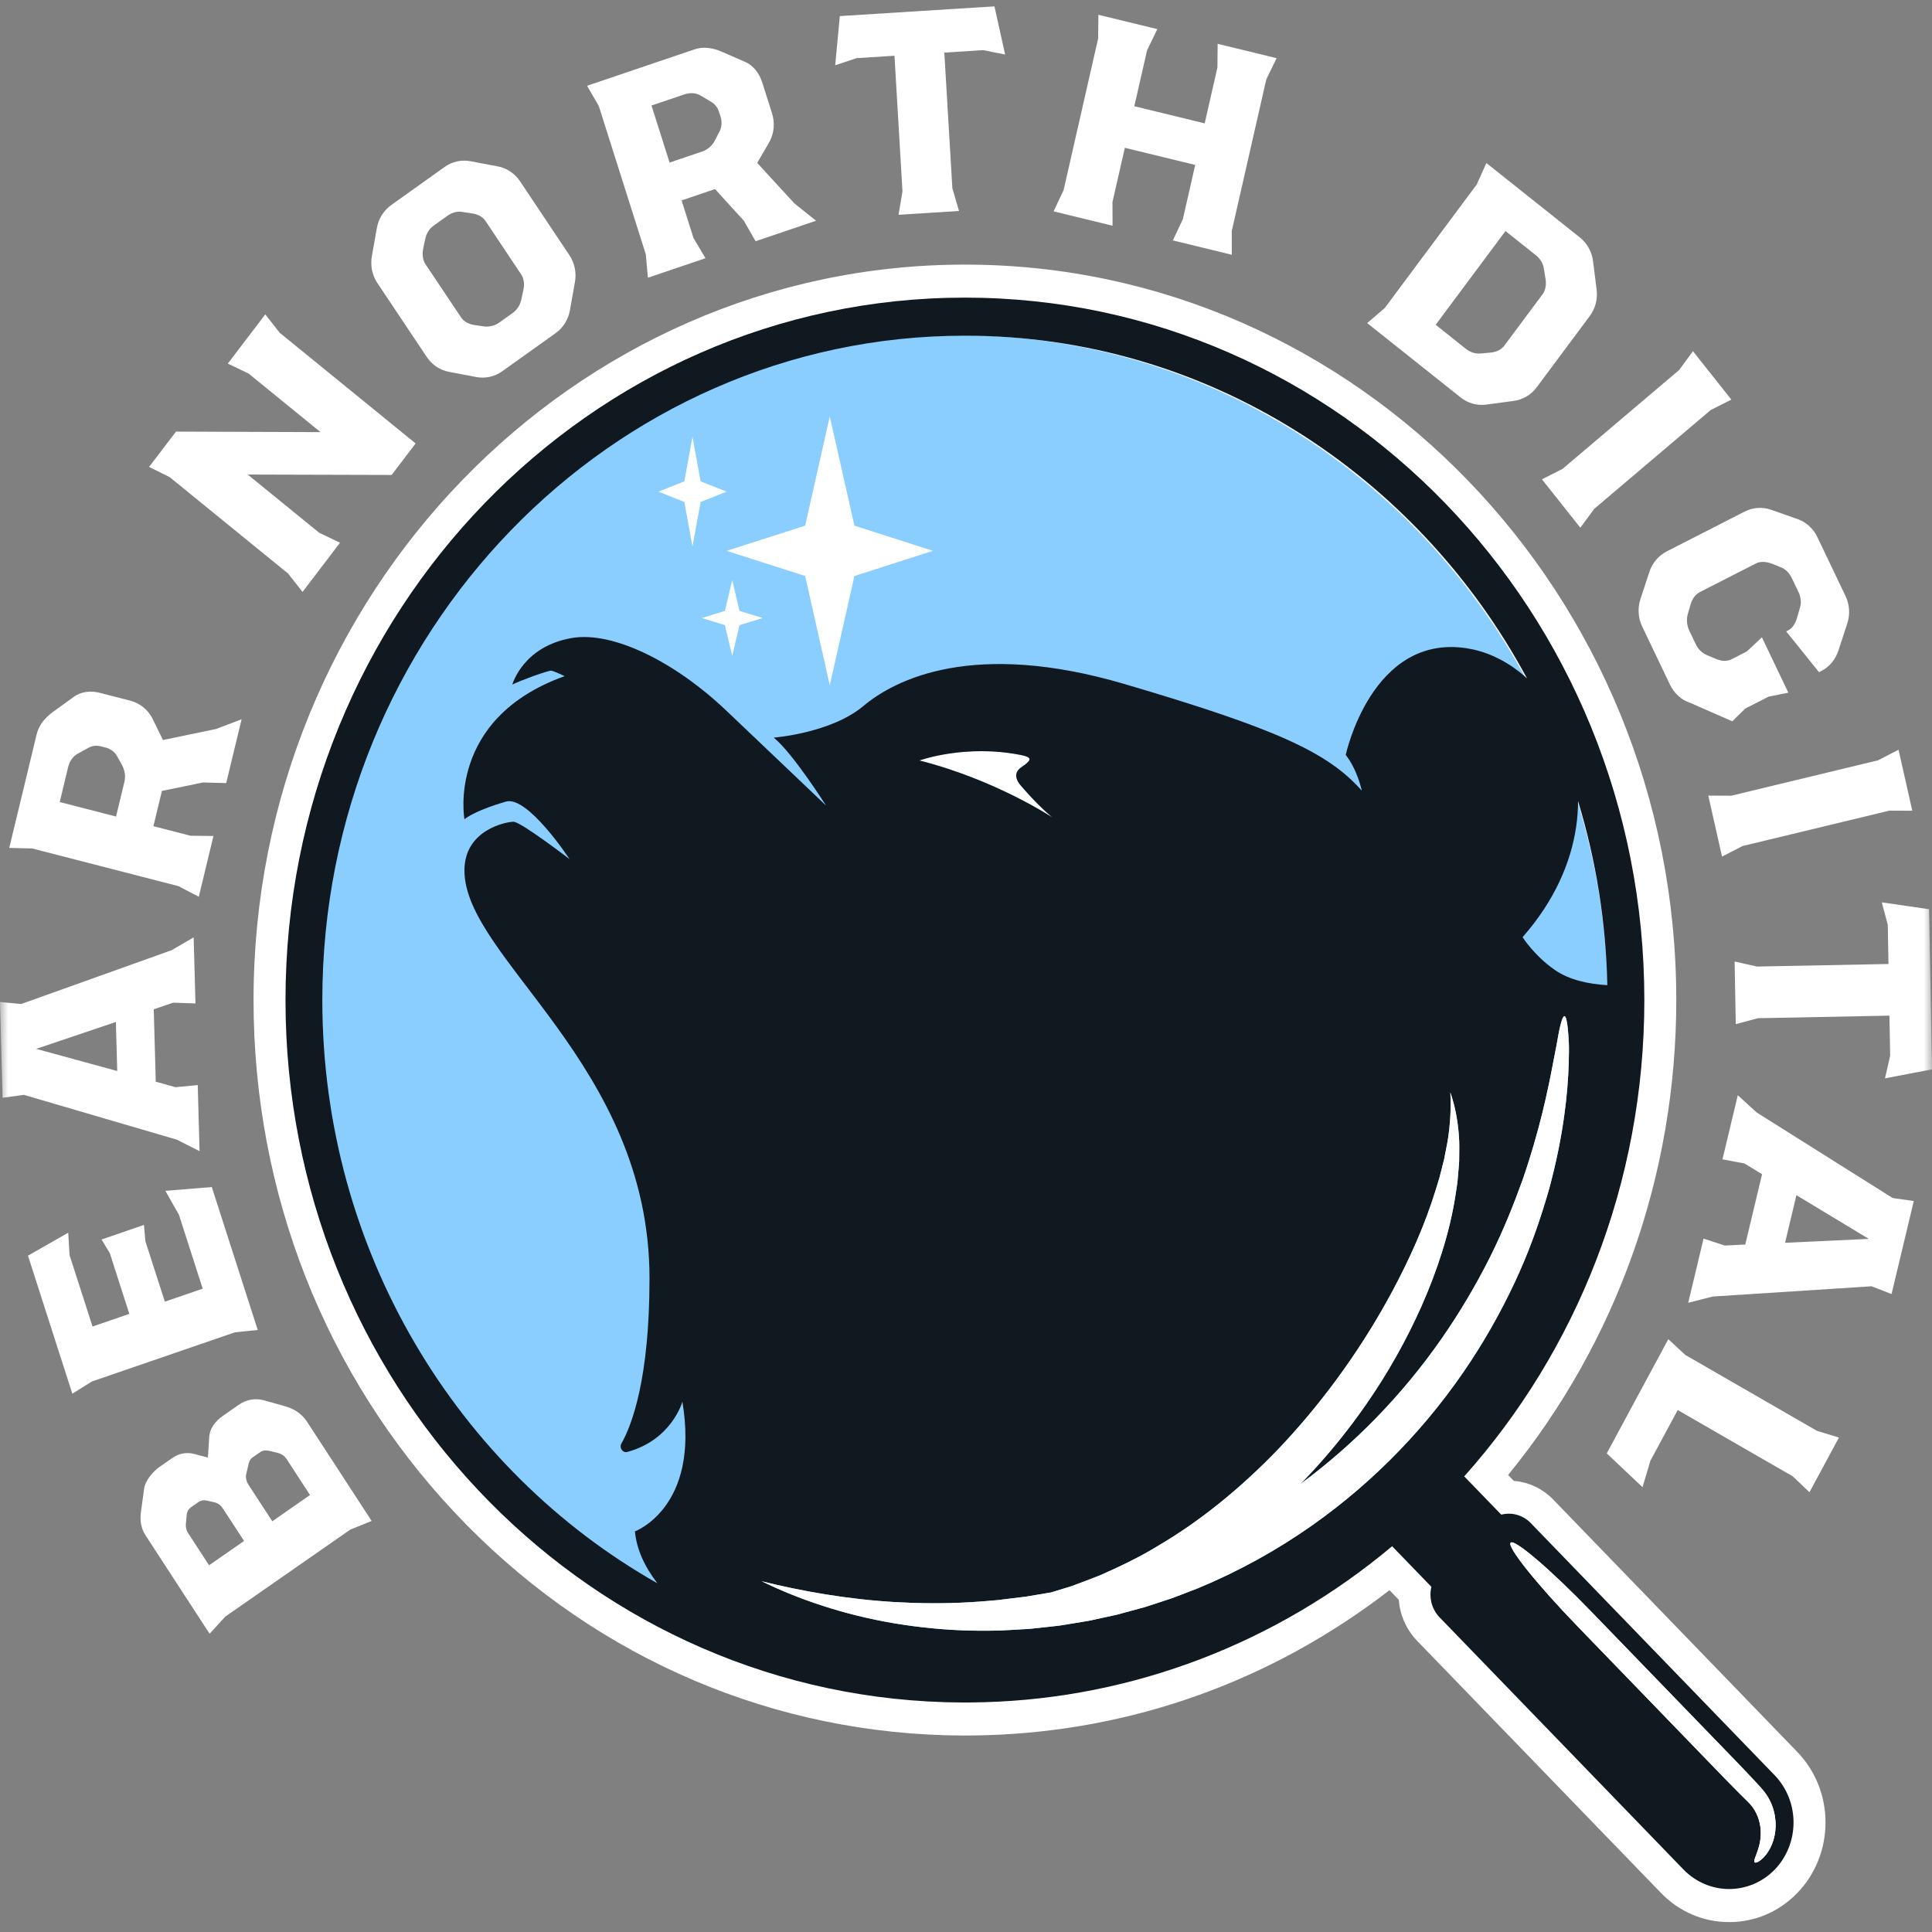 <?xml version="1.0" encoding="UTF-8"?> <svg xmlns="http://www.w3.org/2000/svg" width="120" height="120" viewBox="0 0 120 120" fill="none"><rect x="0" y="0" width="120" height="120" fill="#808080" stroke="none"/><mask id="mask0_1_1006" style="mask-type:luminance" maskUnits="userSpaceOnUse" x="0" y="0" width="120" height="120"><path d="M120 0H0V120H120V0Z" fill="white"></path></mask><g mask="url(#mask0_1_1006)"><path d="M107.4 119.384C106.614 119.387 105.834 119.229 105.107 118.918C104.381 118.607 103.721 118.15 103.166 117.574L88.012 101.907C87.357 101.226 86.956 100.327 86.881 99.369L86.304 98.769C78.996 104.409 70.349 107.516 61.179 107.779H61.16C61.012 107.783 60.864 107.785 60.716 107.787L60.43 107.792L60.13 107.797L60.037 107.796L59.933 107.797C59.658 107.797 59.384 107.792 59.111 107.787C59.111 107.787 58.802 107.782 58.69 107.778C58.68 107.778 58.647 107.778 58.637 107.776C47.094 107.427 36.312 102.524 28.261 93.966C20.192 85.393 15.748 74.08 15.748 62.116C15.748 36.926 35.569 16.435 59.932 16.435C84.296 16.435 104.117 36.926 104.117 62.116C104.117 72.972 100.419 83.37 93.669 91.614L94.023 91.98C94.952 92.052 95.825 92.468 96.482 93.15L111.635 108.817C112.757 109.979 113.387 111.554 113.387 113.196C113.387 114.838 112.757 116.413 111.635 117.575C111.08 118.152 110.42 118.608 109.693 118.919C108.966 119.229 108.187 119.388 107.4 119.384Z" fill="white"></path><path d="M95.078 94.601C94.842 94.358 94.549 94.182 94.228 94.091C93.907 93.999 93.568 93.994 93.245 94.077L90.946 91.7C97.888 83.924 102.133 73.533 102.133 62.117C102.133 38.02 83.239 18.486 59.932 18.486C36.627 18.486 17.733 38.02 17.733 62.115C17.733 85.777 35.952 105.038 58.676 105.725L58.742 105.727C58.878 105.731 59.013 105.733 59.149 105.735C59.41 105.74 59.67 105.746 59.932 105.746L60.042 105.744L60.118 105.746C60.265 105.745 60.409 105.74 60.554 105.737C60.744 105.734 60.932 105.733 61.12 105.727H61.124C70.373 105.471 79.282 102.066 86.468 96.039L88.907 98.561C88.753 99.22 88.92 99.945 89.415 100.456L104.569 116.124C105.321 116.897 106.339 117.331 107.4 117.331C108.461 117.331 109.479 116.897 110.232 116.124C110.98 115.346 111.4 114.293 111.4 113.196C111.4 112.099 110.98 111.047 110.232 110.269L95.078 94.601Z" fill="white"></path><path d="M20.02 62.115C20.02 39.361 37.925 20.85 59.933 20.85C74.934 20.85 88.028 29.453 94.845 42.136C94.227 41.565 93.524 41.099 92.764 40.757C92.23 40.519 91.667 40.353 91.092 40.263C85.192 39.364 83.585 46.891 83.585 46.891C84.303 47.79 84.587 49.113 84.587 49.113C82.469 46.715 79.242 45.255 69.865 42.492C60.486 39.728 55.62 42.179 53.615 43.86C51.611 45.541 48.057 45.815 48.057 45.815C49.229 46.753 51.309 50.038 51.309 50.038C51.309 50.038 48.36 47.222 45.107 44.134C41.855 41.045 38.035 39.208 35.54 39.625C32.479 40.136 31.822 42.518 31.822 42.518C32.274 42.284 34.064 41.631 34.241 41.657C34.418 41.684 35.073 41.996 35.073 41.996C27.712 44.63 28.847 50.884 28.847 50.884C29.603 50.312 31.166 49.865 31.417 49.79C32.767 49.386 35.376 53.362 35.376 53.362C35.376 53.362 32.351 51.041 31.896 51.041C31.444 51.041 28.847 51.536 28.847 54.065C28.847 59.538 40.342 66.106 40.342 79.4C40.342 85.63 39.253 88.5 38.596 89.662C38.445 89.93 38.678 90.26 38.968 90.181C41.724 89.437 42.385 87.063 42.385 87.063C43.481 93.633 39.435 95.117 39.435 95.117C39.543 96.236 40.037 97.311 40.831 98.34C28.441 91.328 20.02 77.719 20.02 62.115ZM98.016 49.76C99.141 53.462 99.754 57.312 99.834 61.192C98.641 61.119 97.456 60.861 96.579 60.248C95.301 59.368 94.57 58.209 94.57 58.209C96.539 55.97 97.57 53.6 97.899 51.34C97.978 50.806 98.013 50.278 98.016 49.76ZM60.264 99.515C60.652 99.489 61.041 99.469 61.428 99.43L62.009 99.38L62.591 99.307L63.751 99.165L64.902 98.972L65.289 98.906L66.551 98.52C67.113 98.309 67.7 98.093 68.3 97.855C69.484 97.331 70.739 96.748 71.983 95.981C74.499 94.503 77.037 92.462 79.403 89.999C80.672 88.664 81.86 87.248 82.959 85.76C84.264 83.996 85.443 82.136 86.485 80.194C87.563 78.184 88.512 76.059 89.161 73.95L89.403 73.16L89.603 72.375C89.634 72.245 89.672 72.116 89.7 71.985L89.775 71.597C89.823 71.338 89.884 71.08 89.923 70.825C90.081 69.842 90.135 68.845 90.083 67.85C90.397 68.744 90.586 69.777 90.634 70.868C90.648 71.141 90.636 71.415 90.637 71.694L90.632 72.116C90.627 72.257 90.612 72.396 90.602 72.538L90.528 73.395C90.492 73.681 90.444 73.967 90.401 74.258C90.042 76.576 89.268 78.926 88.291 81.132C87.339 83.268 86.191 85.305 84.863 87.215C83.741 88.834 82.499 90.36 81.149 91.781C81.019 91.923 80.884 92.057 80.747 92.192C84.135 89.696 87.104 86.642 89.536 83.152C90.662 81.533 91.672 79.831 92.56 78.06C93.393 76.391 94.036 74.767 94.577 73.266C95.622 70.245 96.154 67.682 96.489 65.9C96.567 65.453 96.66 65.058 96.715 64.712C96.774 64.366 96.83 64.072 96.884 63.835C96.991 63.361 97.088 63.111 97.172 63.114C97.258 63.117 97.326 63.373 97.377 63.864C97.403 64.108 97.425 64.412 97.443 64.771C97.464 65.13 97.445 65.542 97.438 66.007C97.389 67.868 97.108 70.577 96.229 73.815C95.771 75.425 95.19 77.173 94.392 78.975C93.538 80.895 92.533 82.739 91.389 84.489C88.749 88.52 85.396 91.997 81.505 94.739C79.28 96.307 76.897 97.619 74.397 98.653L73.331 99.064L72.79 99.27L72.236 99.452L71.116 99.818L69.965 100.132L69.385 100.289L68.794 100.419L67.607 100.675L66.401 100.874L65.796 100.971L65.186 101.04L63.964 101.172L62.736 101.244L62.124 101.275L61.511 101.285C61.102 101.295 60.694 101.285 60.289 101.28C58.691 101.242 57.097 101.089 55.52 100.822C52.435 100.304 49.613 99.345 47.301 98.212C49.79 98.829 52.645 99.342 55.659 99.512C57.166 99.595 58.711 99.606 60.264 99.515ZM65.376 50.781C65.376 50.781 61.847 48.434 57.107 47.235C57.107 47.235 59.95 46.2 63.423 46.898C64.149 47.043 64.073 47.223 63.457 47.639C63.106 47.876 62.936 48.243 63.41 48.8C64.52 50.103 65.376 50.781 65.376 50.781ZM95.078 94.601C94.842 94.358 94.549 94.182 94.228 94.09C93.907 93.999 93.568 93.994 93.245 94.077L90.946 91.7C97.888 83.924 102.133 73.533 102.133 62.117C102.133 38.019 83.239 18.486 59.933 18.486C36.627 18.486 17.733 38.019 17.733 62.115C17.733 85.777 35.952 105.038 58.676 105.725L58.742 105.727C58.878 105.731 59.013 105.732 59.149 105.735C59.41 105.74 59.67 105.746 59.933 105.746L60.041 105.744L60.12 105.746C60.265 105.745 60.409 105.74 60.555 105.737C60.744 105.734 60.933 105.733 61.121 105.727H61.124C70.374 105.472 79.283 102.066 86.468 96.039L88.907 98.561C88.827 98.895 88.831 99.245 88.92 99.578C89.009 99.91 89.18 100.212 89.415 100.456L104.569 116.124C105.321 116.897 106.339 117.331 107.4 117.331C108.461 117.331 109.479 116.897 110.232 116.124C110.98 115.346 111.4 114.293 111.4 113.196C111.4 112.099 110.98 111.047 110.232 110.269L95.078 94.601ZM110.226 113.992C110.089 114.684 109.764 115.152 109.503 115.408C109.444 115.464 109.382 115.517 109.319 115.567C109.26 115.606 109.207 115.636 109.161 115.657C109.072 115.697 109.012 115.702 108.982 115.671C108.953 115.64 108.953 115.575 108.979 115.485C108.992 115.438 109.011 115.386 109.036 115.329C109.058 115.261 109.083 115.193 109.11 115.126C109.222 114.829 109.362 114.406 109.365 113.884C109.375 113.294 109.196 112.716 108.855 112.242C108.803 112.182 108.76 112.114 108.703 112.057C108.642 111.995 108.602 111.945 108.525 111.871L108.075 111.428C107.761 111.116 107.45 110.801 107.142 110.482L97.977 101.007C95.446 98.389 93.589 96.067 93.828 95.82C94.068 95.572 96.314 97.492 98.844 100.11L108.01 109.586C108.326 109.912 108.632 110.234 108.924 110.55L109.353 111.014C109.422 111.087 109.51 111.197 109.583 111.287C109.66 111.38 109.721 111.486 109.788 111.584C110.295 112.402 110.365 113.315 110.226 113.992Z" fill="white"></path><path d="M99.878 62.444C99.878 85.43 81.856 104.063 59.623 104.063C37.391 104.063 19.367 85.43 19.367 62.444C19.367 39.457 37.39 20.824 59.622 20.824C81.855 20.824 99.878 39.457 99.878 62.444Z" fill="#89CEFF"></path><path d="M63.457 47.64C64.073 47.223 64.149 47.044 63.423 46.898C59.95 46.201 57.108 47.236 57.108 47.236C61.847 48.436 65.376 50.781 65.376 50.781C65.376 50.781 64.519 50.104 63.409 48.8C62.936 48.244 63.106 47.877 63.457 47.64Z" fill="white"></path><path d="M20.02 62.115C20.02 39.361 37.925 20.85 59.933 20.85C74.934 20.85 88.028 29.453 94.845 42.136C94.227 41.565 93.524 41.099 92.764 40.757C92.23 40.519 91.667 40.353 91.092 40.263C85.192 39.364 83.585 46.891 83.585 46.891C84.303 47.79 84.587 49.113 84.587 49.113C82.469 46.715 79.242 45.255 69.865 42.492C60.486 39.728 55.62 42.179 53.615 43.86C51.611 45.541 48.057 45.815 48.057 45.815C49.229 46.753 51.309 50.038 51.309 50.038C51.309 50.038 48.36 47.222 45.107 44.134C41.855 41.045 38.035 39.208 35.54 39.625C32.479 40.136 31.822 42.518 31.822 42.518C32.274 42.284 34.064 41.631 34.241 41.657C34.418 41.684 35.073 41.996 35.073 41.996C27.712 44.63 28.847 50.884 28.847 50.884C29.603 50.312 31.166 49.865 31.417 49.79C32.767 49.386 35.376 53.362 35.376 53.362C35.376 53.362 32.351 51.041 31.896 51.041C31.444 51.041 28.847 51.536 28.847 54.065C28.847 59.538 40.342 66.106 40.342 79.4C40.342 85.63 39.253 88.5 38.596 89.662C38.445 89.93 38.678 90.26 38.968 90.181C41.724 89.437 42.385 87.063 42.385 87.063C43.481 93.633 39.435 95.117 39.435 95.117C39.543 96.236 40.037 97.311 40.831 98.34C28.441 91.328 20.02 77.719 20.02 62.115ZM98.016 49.76C99.141 53.462 99.754 57.312 99.834 61.192C98.641 61.119 97.456 60.861 96.579 60.248C95.301 59.368 94.57 58.209 94.57 58.209C96.539 55.97 97.57 53.6 97.899 51.34C97.978 50.806 98.013 50.278 98.016 49.76ZM60.264 99.515C60.652 99.489 61.041 99.469 61.428 99.43L62.009 99.38L62.591 99.307L63.751 99.165L64.902 98.972L65.289 98.906L66.551 98.52C67.113 98.309 67.7 98.093 68.3 97.855C69.484 97.331 70.739 96.748 71.983 95.981C74.499 94.503 77.037 92.462 79.403 89.999C80.672 88.664 81.86 87.248 82.959 85.76C84.264 83.996 85.443 82.136 86.485 80.194C87.563 78.184 88.512 76.059 89.161 73.95L89.403 73.16L89.603 72.375C89.634 72.245 89.672 72.116 89.7 71.985L89.775 71.597C89.823 71.338 89.884 71.08 89.923 70.825C90.081 69.842 90.135 68.845 90.083 67.85C90.397 68.744 90.586 69.777 90.634 70.868C90.648 71.141 90.636 71.415 90.637 71.694L90.632 72.116C90.627 72.257 90.612 72.396 90.602 72.538L90.528 73.395C90.492 73.681 90.444 73.967 90.401 74.258C90.042 76.576 89.268 78.926 88.291 81.132C87.339 83.268 86.191 85.305 84.863 87.215C83.741 88.834 82.499 90.36 81.149 91.781C81.019 91.923 80.884 92.057 80.747 92.192C84.135 89.696 87.104 86.642 89.536 83.152C90.662 81.533 91.672 79.831 92.56 78.06C93.393 76.391 94.036 74.767 94.577 73.266C95.622 70.245 96.154 67.682 96.489 65.9C96.567 65.453 96.66 65.058 96.715 64.712C96.774 64.366 96.83 64.072 96.884 63.835C96.991 63.361 97.088 63.111 97.172 63.114C97.258 63.117 97.326 63.373 97.377 63.864C97.403 64.108 97.425 64.412 97.443 64.771C97.464 65.13 97.445 65.542 97.438 66.007C97.389 67.868 97.108 70.577 96.229 73.815C95.771 75.425 95.19 77.173 94.392 78.975C93.538 80.895 92.533 82.739 91.389 84.489C88.749 88.52 85.396 91.997 81.505 94.739C79.28 96.307 76.897 97.619 74.397 98.653L73.331 99.064L72.79 99.27L72.236 99.452L71.116 99.818L69.965 100.132L69.385 100.289L68.794 100.419L67.607 100.675L66.401 100.874L65.796 100.971L65.186 101.04L63.964 101.172L62.736 101.244L62.124 101.275L61.511 101.285C61.102 101.295 60.694 101.285 60.289 101.28C58.691 101.242 57.097 101.089 55.52 100.822C52.435 100.304 49.613 99.345 47.301 98.212C49.79 98.829 52.645 99.342 55.659 99.512C57.166 99.595 58.711 99.606 60.264 99.515ZM65.376 50.781C65.376 50.781 61.847 48.434 57.107 47.235C57.107 47.235 59.95 46.2 63.423 46.898C64.149 47.043 64.073 47.223 63.457 47.639C63.106 47.876 62.936 48.243 63.41 48.8C64.52 50.103 65.376 50.781 65.376 50.781ZM95.078 94.601C94.842 94.358 94.549 94.182 94.228 94.09C93.907 93.999 93.568 93.994 93.245 94.077L90.946 91.7C97.888 83.924 102.133 73.533 102.133 62.117C102.133 38.019 83.239 18.486 59.933 18.486C36.627 18.486 17.733 38.019 17.733 62.115C17.733 85.777 35.952 105.038 58.676 105.725L58.742 105.727C58.878 105.731 59.013 105.732 59.149 105.735C59.41 105.74 59.67 105.746 59.933 105.746L60.041 105.744L60.12 105.746C60.265 105.745 60.409 105.74 60.555 105.737C60.744 105.734 60.933 105.733 61.121 105.727H61.124C70.374 105.472 79.283 102.066 86.468 96.039L88.907 98.561C88.827 98.895 88.831 99.245 88.92 99.578C89.009 99.91 89.18 100.212 89.415 100.456L104.569 116.124C105.321 116.897 106.339 117.331 107.4 117.331C108.461 117.331 109.479 116.897 110.232 116.124C110.98 115.346 111.4 114.293 111.4 113.196C111.4 112.099 110.98 111.047 110.232 110.269L95.078 94.601ZM110.226 113.992C110.089 114.684 109.764 115.152 109.503 115.408C109.444 115.464 109.382 115.517 109.319 115.567C109.26 115.606 109.207 115.636 109.161 115.657C109.072 115.697 109.012 115.702 108.982 115.671C108.953 115.64 108.953 115.575 108.979 115.485C108.992 115.438 109.011 115.386 109.036 115.329C109.058 115.261 109.083 115.193 109.11 115.126C109.222 114.829 109.362 114.406 109.365 113.884C109.375 113.294 109.196 112.716 108.855 112.242C108.803 112.182 108.76 112.114 108.703 112.057C108.642 111.995 108.602 111.945 108.525 111.871L108.075 111.428C107.761 111.116 107.45 110.801 107.142 110.482L97.977 101.007C95.446 98.389 93.589 96.067 93.828 95.82C94.068 95.572 96.314 97.492 98.844 100.11L108.01 109.586C108.326 109.912 108.632 110.234 108.924 110.55L109.353 111.014C109.422 111.087 109.51 111.197 109.583 111.287C109.66 111.38 109.721 111.486 109.788 111.584C110.295 112.402 110.365 113.315 110.226 113.992Z" fill="#101820"></path><path d="M109.583 111.285C109.509 111.196 109.42 111.085 109.353 111.013L108.924 110.548C108.632 110.233 108.326 109.91 108.01 109.583L98.844 100.108C96.313 97.49 94.067 95.57 93.828 95.817C93.588 96.066 95.446 98.387 97.977 101.004L107.142 110.48C107.459 110.807 107.771 111.124 108.075 111.426L108.524 111.869C108.603 111.943 108.642 111.993 108.703 112.054C108.76 112.112 108.803 112.18 108.855 112.24C109.235 112.754 109.37 113.368 109.364 113.883C109.361 114.403 109.222 114.827 109.11 115.123C109.081 115.197 109.056 115.266 109.036 115.327C109.013 115.377 108.994 115.429 108.979 115.482C108.953 115.574 108.952 115.638 108.982 115.669C109.011 115.7 109.071 115.696 109.161 115.654C109.206 115.634 109.259 115.603 109.319 115.566C109.382 115.515 109.444 115.462 109.503 115.406C109.762 115.151 110.089 114.681 110.226 113.99C110.386 113.159 110.229 112.297 109.788 111.582C109.721 111.484 109.66 111.379 109.583 111.285Z" fill="white"></path><path d="M47.302 98.21C49.613 99.344 52.434 100.301 55.519 100.822C57.06 101.079 58.663 101.244 60.289 101.279C60.694 101.284 61.103 101.295 61.511 101.285L62.124 101.275L62.736 101.241L63.964 101.171L65.186 101.039L65.795 100.971L66.4 100.874C66.804 100.807 67.206 100.74 67.606 100.675L68.793 100.418L69.384 100.287C69.578 100.236 69.771 100.182 69.964 100.131L71.116 99.817C71.492 99.693 71.865 99.572 72.236 99.451L72.79 99.268L73.331 99.063L74.396 98.653C76.896 97.618 79.28 96.305 81.506 94.738C85.395 91.996 88.747 88.52 91.387 84.491C92.532 82.74 93.536 80.896 94.39 78.976C95.189 77.174 95.769 75.427 96.227 73.817C97.106 70.579 97.388 67.87 97.437 66.009C97.444 65.543 97.463 65.13 97.442 64.771C97.424 64.413 97.403 64.109 97.376 63.864C97.325 63.375 97.256 63.119 97.171 63.116C97.087 63.113 96.99 63.363 96.882 63.837C96.829 64.074 96.772 64.366 96.715 64.713C96.659 65.059 96.567 65.456 96.487 65.902C96.153 67.684 95.62 70.246 94.576 73.267C94.035 74.769 93.392 76.393 92.559 78.061C91.672 79.832 90.661 81.534 89.534 83.154C87.103 86.644 84.134 89.698 80.746 92.193C80.882 92.059 81.018 91.924 81.149 91.784C82.499 90.363 83.74 88.836 84.862 87.217C86.19 85.307 87.338 83.27 88.29 81.134C89.267 78.927 90.04 76.576 90.4 74.258C90.444 73.969 90.491 73.683 90.527 73.397L90.6 72.539C90.61 72.397 90.627 72.258 90.63 72.117L90.635 71.696C90.635 71.416 90.645 71.142 90.633 70.87C90.585 69.779 90.397 68.746 90.081 67.851C90.138 68.807 90.081 69.801 89.922 70.826C89.883 71.081 89.822 71.339 89.775 71.598L89.699 71.987C89.672 72.117 89.633 72.247 89.601 72.377L89.401 73.162L89.16 73.95C88.511 76.06 87.561 78.185 86.485 80.195C85.442 82.137 84.263 83.997 82.958 85.761C81.859 87.249 80.671 88.665 79.403 90.002C77.036 92.463 74.498 94.504 71.981 95.981C70.737 96.749 69.483 97.332 68.299 97.857C67.699 98.094 67.112 98.309 66.55 98.521L65.287 98.907L64.9 98.972L63.75 99.166L62.59 99.309L62.01 99.38L61.426 99.432C61.039 99.471 60.649 99.491 60.262 99.516C58.711 99.608 57.165 99.595 55.658 99.512C52.643 99.342 49.789 98.83 47.3 98.212" fill="white"></path><path d="M16.913 94.49L15.45 92.244C15.324 92.051 15.241 91.828 15.289 91.58L15.416 91.037C15.444 90.823 15.53 90.634 15.688 90.524L16.178 90.184C16.35 90.064 16.585 90.072 16.787 90.126L17.287 90.253C17.493 90.306 17.673 90.434 17.794 90.614L19.255 92.858L16.913 94.49ZM12.987 97.222L11.708 95.259C11.57 95.06 11.515 94.812 11.553 94.57L11.598 94.061C11.61 93.968 11.642 93.879 11.691 93.8C11.741 93.721 11.806 93.654 11.883 93.604L12.316 93.303C12.391 93.249 12.476 93.213 12.565 93.195C12.654 93.178 12.746 93.18 12.835 93.201L13.325 93.313C13.575 93.377 13.726 93.51 13.86 93.719L15.158 95.711L12.987 97.222ZM17.664 87.333L16.383 86.972C16.118 86.901 15.84 86.889 15.569 86.94C15.299 86.99 15.043 87.1 14.817 87.263L13.869 87.923C13.379 88.264 13.008 88.717 12.991 89.334L12.914 90.531L12.106 90.318C11.871 90.249 11.625 90.234 11.384 90.275C11.143 90.315 10.914 90.41 10.713 90.552L9.906 91.113C9.505 91.393 9.007 91.978 8.951 92.469L8.756 93.901C8.682 94.43 8.751 94.921 9.042 95.366L13.019 101.476L13.996 100.408L21.76 95.004L23.084 94.47L19.058 88.287C18.728 87.782 18.224 87.485 17.664 87.333Z" fill="white"></path><path d="M16.008 82.607L13.155 73.729L10.271 73.965L11.114 75.449L12.589 80.041L10.239 80.849L9.029 77.092L8.942 76.082L6.31 76.987L6.825 77.848L8.033 81.607L5.747 82.393L4.319 77.954L4.239 76.566L1.738 77.992L4.493 86.564L5.711 85.805L14.593 82.752L16.008 82.607Z" fill="white"></path><path d="M7.197 63.477L7.282 66.523L2.248 65.147L7.197 63.477ZM10.988 70.789L12.395 71.5L12.282 67.396L10.897 67.528L9.675 67.187L9.55 62.69L10.753 62.278L12.142 62.326L12.028 58.223L10.663 59.017L1.321 62.359L0 62.237L0.163 68.186L1.477 68.002L10.988 70.789Z" fill="white"></path><path d="M4.229 47.66C4.318 47.294 4.518 46.977 4.846 46.803L5.464 46.464C5.733 46.311 6.007 46.289 6.258 46.355L6.578 46.436C6.848 46.506 7.092 46.68 7.247 46.922L7.572 47.505C7.744 47.826 7.816 48.196 7.727 48.562L7.208 50.717L3.709 49.816L4.229 47.66ZM11.079 55.039L12.348 55.699L13.258 51.925L11.834 51.909L9.529 51.315L10.057 49.125L12.614 48.601L14.05 48.639L15.007 44.675L13.413 45.28L10.122 45.964L9.427 44.547C9.281 44.292 9.087 44.069 8.856 43.893C8.626 43.716 8.364 43.589 8.085 43.519L6.218 43.037C5.647 42.89 5.046 42.939 4.566 43.296L3.267 44.235C2.789 44.592 2.415 45.032 2.273 45.623L0.575 52.666L1.996 52.699L11.079 55.039Z" fill="white"></path><path d="M17.894 35.624L18.791 36.766L21.118 33.711L19.825 33.09L15.386 29.475L24.325 29.5L25.815 27.544L17.373 20.669L16.477 19.528L14.149 22.583L15.443 23.204L19.908 26.84L10.932 26.807L9.259 29.003L10.541 29.637L17.894 35.624Z" fill="white"></path><path d="M26.501 22.164C26.836 22.666 27.328 22.991 27.906 23.1L29.569 23.415C29.851 23.471 30.141 23.468 30.422 23.405C30.703 23.343 30.968 23.224 31.204 23.054L34.499 20.702C34.984 20.356 35.298 19.848 35.404 19.25L35.709 17.529C35.763 17.238 35.759 16.938 35.699 16.648C35.639 16.358 35.524 16.084 35.36 15.841L32.306 11.268C32.145 11.022 31.937 10.813 31.696 10.653C31.455 10.492 31.185 10.383 30.902 10.332L29.238 10.017C28.956 9.961 28.666 9.964 28.386 10.026C28.105 10.088 27.84 10.208 27.605 10.378L24.309 12.73C23.824 13.076 23.51 13.584 23.404 14.182L23.099 15.903C23.045 16.194 23.048 16.494 23.108 16.784C23.168 17.074 23.283 17.349 23.447 17.592L26.501 22.164ZM26.285 15.436L26.423 14.792C26.5 14.466 26.693 14.181 26.964 13.993L27.791 13.403C28.062 13.209 28.393 13.104 28.706 13.163L29.337 13.257C29.689 13.31 29.985 13.47 30.162 13.735L32.368 17.039C32.545 17.304 32.585 17.647 32.509 18.006L32.37 18.649C32.291 18.976 32.099 19.261 31.829 19.45L31.002 20.04C30.746 20.223 30.405 20.313 30.087 20.279L29.456 20.185C29.104 20.131 28.809 19.971 28.632 19.707L26.424 16.403C26.247 16.138 26.222 15.784 26.285 15.436Z" fill="white"></path><path d="M42.509 5.863C42.855 5.746 43.222 5.753 43.539 5.947L44.145 6.308C44.413 6.462 44.577 6.69 44.658 6.945L44.761 7.269C44.847 7.541 44.834 7.847 44.718 8.113L44.413 8.706C44.248 9.034 43.969 9.284 43.632 9.405L41.589 10.097L40.466 6.554L42.509 5.863ZM40.109 15.785L40.243 17.249L43.819 16.038L43.073 14.781L42.335 12.448L44.41 11.744L46.198 13.704L46.932 14.983L50.687 13.71L49.345 12.637L47.032 10.12L47.822 8.758C48.089 8.215 48.135 7.615 47.952 7.037L47.352 5.145C47.169 4.566 46.81 4.067 46.263 3.836L44.803 3.2C44.255 2.971 43.696 2.876 43.136 3.067L36.464 5.327L37.193 6.588L40.109 15.785Z" fill="white"></path><path d="M55.557 3.462L56.054 11.889L55.81 13.341L59.566 13.103L59.153 11.693L58.654 3.267L61.059 3.114L62.43 3.387L61.767 0.394L52.163 1L51.875 4.054L53.203 3.611L55.557 3.462Z" fill="white"></path><path d="M69.098 12.547L69.866 9.181L74.237 10.244L73.47 13.61L72.848 14.932L76.509 15.824L76.507 14.351L78.652 4.93L79.292 3.613L75.63 2.721L75.616 4.191L74.825 7.662L70.454 6.598L71.246 3.127L71.884 1.809L68.223 0.917L68.208 2.387L66.062 11.808L65.44 13.129L69.102 14.021L69.098 12.547Z" fill="white"></path><path d="M93.508 14.351L95.39 15.848C95.651 16.056 95.848 16.349 95.89 16.675L95.996 17.326C96.054 17.689 95.997 18.028 95.807 18.284L93.438 21.465C93.249 21.72 92.945 21.864 92.591 21.898L91.955 21.958C91.631 21.98 91.31 21.877 91.054 21.671L89.173 20.172L93.508 14.351ZM92.329 25.128L94.006 24.903C94.291 24.867 94.566 24.773 94.815 24.625C95.064 24.478 95.282 24.28 95.456 24.044L98.734 19.641C98.91 19.407 99.04 19.139 99.114 18.852C99.188 18.566 99.206 18.267 99.167 17.973L98.95 16.239C98.915 15.944 98.823 15.66 98.68 15.402C98.538 15.145 98.346 14.92 98.118 14.74L92.322 10.126L91.723 11.458L86.012 19.128L84.918 20.067L90.715 24.681C90.941 24.863 91.201 24.996 91.478 25.073C91.755 25.15 92.045 25.169 92.329 25.128Z" fill="white"></path><path d="M95.772 29.771L98.157 32.777L99.021 31.605L106.257 25.466L107.538 24.82L105.153 21.814L104.289 22.986L97.053 29.124L95.772 29.771Z" fill="white"></path><path d="M102.438 35.542L101.895 37.199C101.801 37.479 101.762 37.776 101.78 38.071C101.799 38.367 101.875 38.656 102.003 38.921L103.723 42.521C103.984 43.068 104.431 43.479 105.005 43.666L107.596 44.801L108.398 44.012L109.844 43.273L111.078 43.023L109.435 39.585L108.501 40.461L107.552 40.946C107.273 41.089 106.939 41.078 106.598 40.933L106.018 40.689C105.723 40.564 105.481 40.332 105.339 40.037L104.916 39.152C104.777 38.85 104.743 38.507 104.821 38.182L105.003 37.552C105.104 37.199 105.3 36.919 105.579 36.776L109.061 34.998C109.341 34.856 109.681 34.881 110.006 34.994L110.603 35.23C110.912 35.352 111.151 35.609 111.289 35.899L111.712 36.784C111.85 37.072 111.902 37.425 111.801 37.737L111.619 38.369C111.516 38.722 111.345 39.01 111.065 39.152L110.941 39.215L112.983 41.751L113.108 41.688C113.636 41.417 114.003 40.97 114.191 40.394L114.734 38.737C114.828 38.457 114.867 38.16 114.848 37.864C114.83 37.568 114.754 37.279 114.626 37.014L112.882 33.366C112.757 33.099 112.581 32.861 112.364 32.666C112.148 32.471 111.896 32.323 111.623 32.23L110.022 31.669C109.751 31.571 109.464 31.531 109.178 31.55C108.891 31.57 108.612 31.648 108.355 31.78L103.537 34.241C103.279 34.371 103.049 34.553 102.86 34.777C102.671 35 102.528 35.26 102.438 35.542Z" fill="white"></path><path d="M106.104 49.417L106.959 53.205L108.234 52.548L117.351 50.35L118.776 50.356L117.921 46.568L116.646 47.225L107.531 49.423L106.104 49.417Z" fill="white"></path><path d="M116.881 56.047L117.253 57.438L117.297 59.875L109.133 60.034L107.74 59.721L107.812 63.61L109.192 63.243L117.356 63.083L117.401 65.575L117.08 66.978L120 66.419L119.819 56.474L116.881 56.047Z" fill="white"></path><path d="M110.873 77.192L111.579 74.234L116.074 76.95L110.873 77.192ZM109.111 69.098L107.938 68.024L106.986 72.008L108.353 72.266L109.445 72.932L108.402 77.299L107.135 77.364L105.81 76.933L104.858 80.918L106.379 80.53L116.246 79.893L117.488 80.376L118.868 74.599L117.555 74.411L109.111 69.098Z" fill="white"></path><path d="M99.799 90.271L102.02 92.372L102.511 90.726L104.206 87.58L111.353 91.699L112.389 92.686L114.22 89.289L112.857 88.873L104.681 84.16L103.622 83.179L99.799 90.271Z" fill="white"></path><path d="M50.01 35.776L51.539 42.562L53.069 35.777L57.948 34.214L53.069 32.65L51.539 25.865L50.01 32.65L45.13 34.214L50.01 35.776Z" fill="white"></path><path d="M43.011 33.948L43.517 31.177L45.13 30.538L43.517 29.899L43.011 27.128L42.506 29.899L40.893 30.538L42.506 31.177L43.011 33.948Z" fill="white"></path><path d="M45.479 36.032L45.026 37.945L43.584 38.387L45.026 38.828L45.479 40.742L45.931 38.828L47.375 38.387L45.932 37.945L45.479 36.032Z" fill="white"></path></g></svg> 